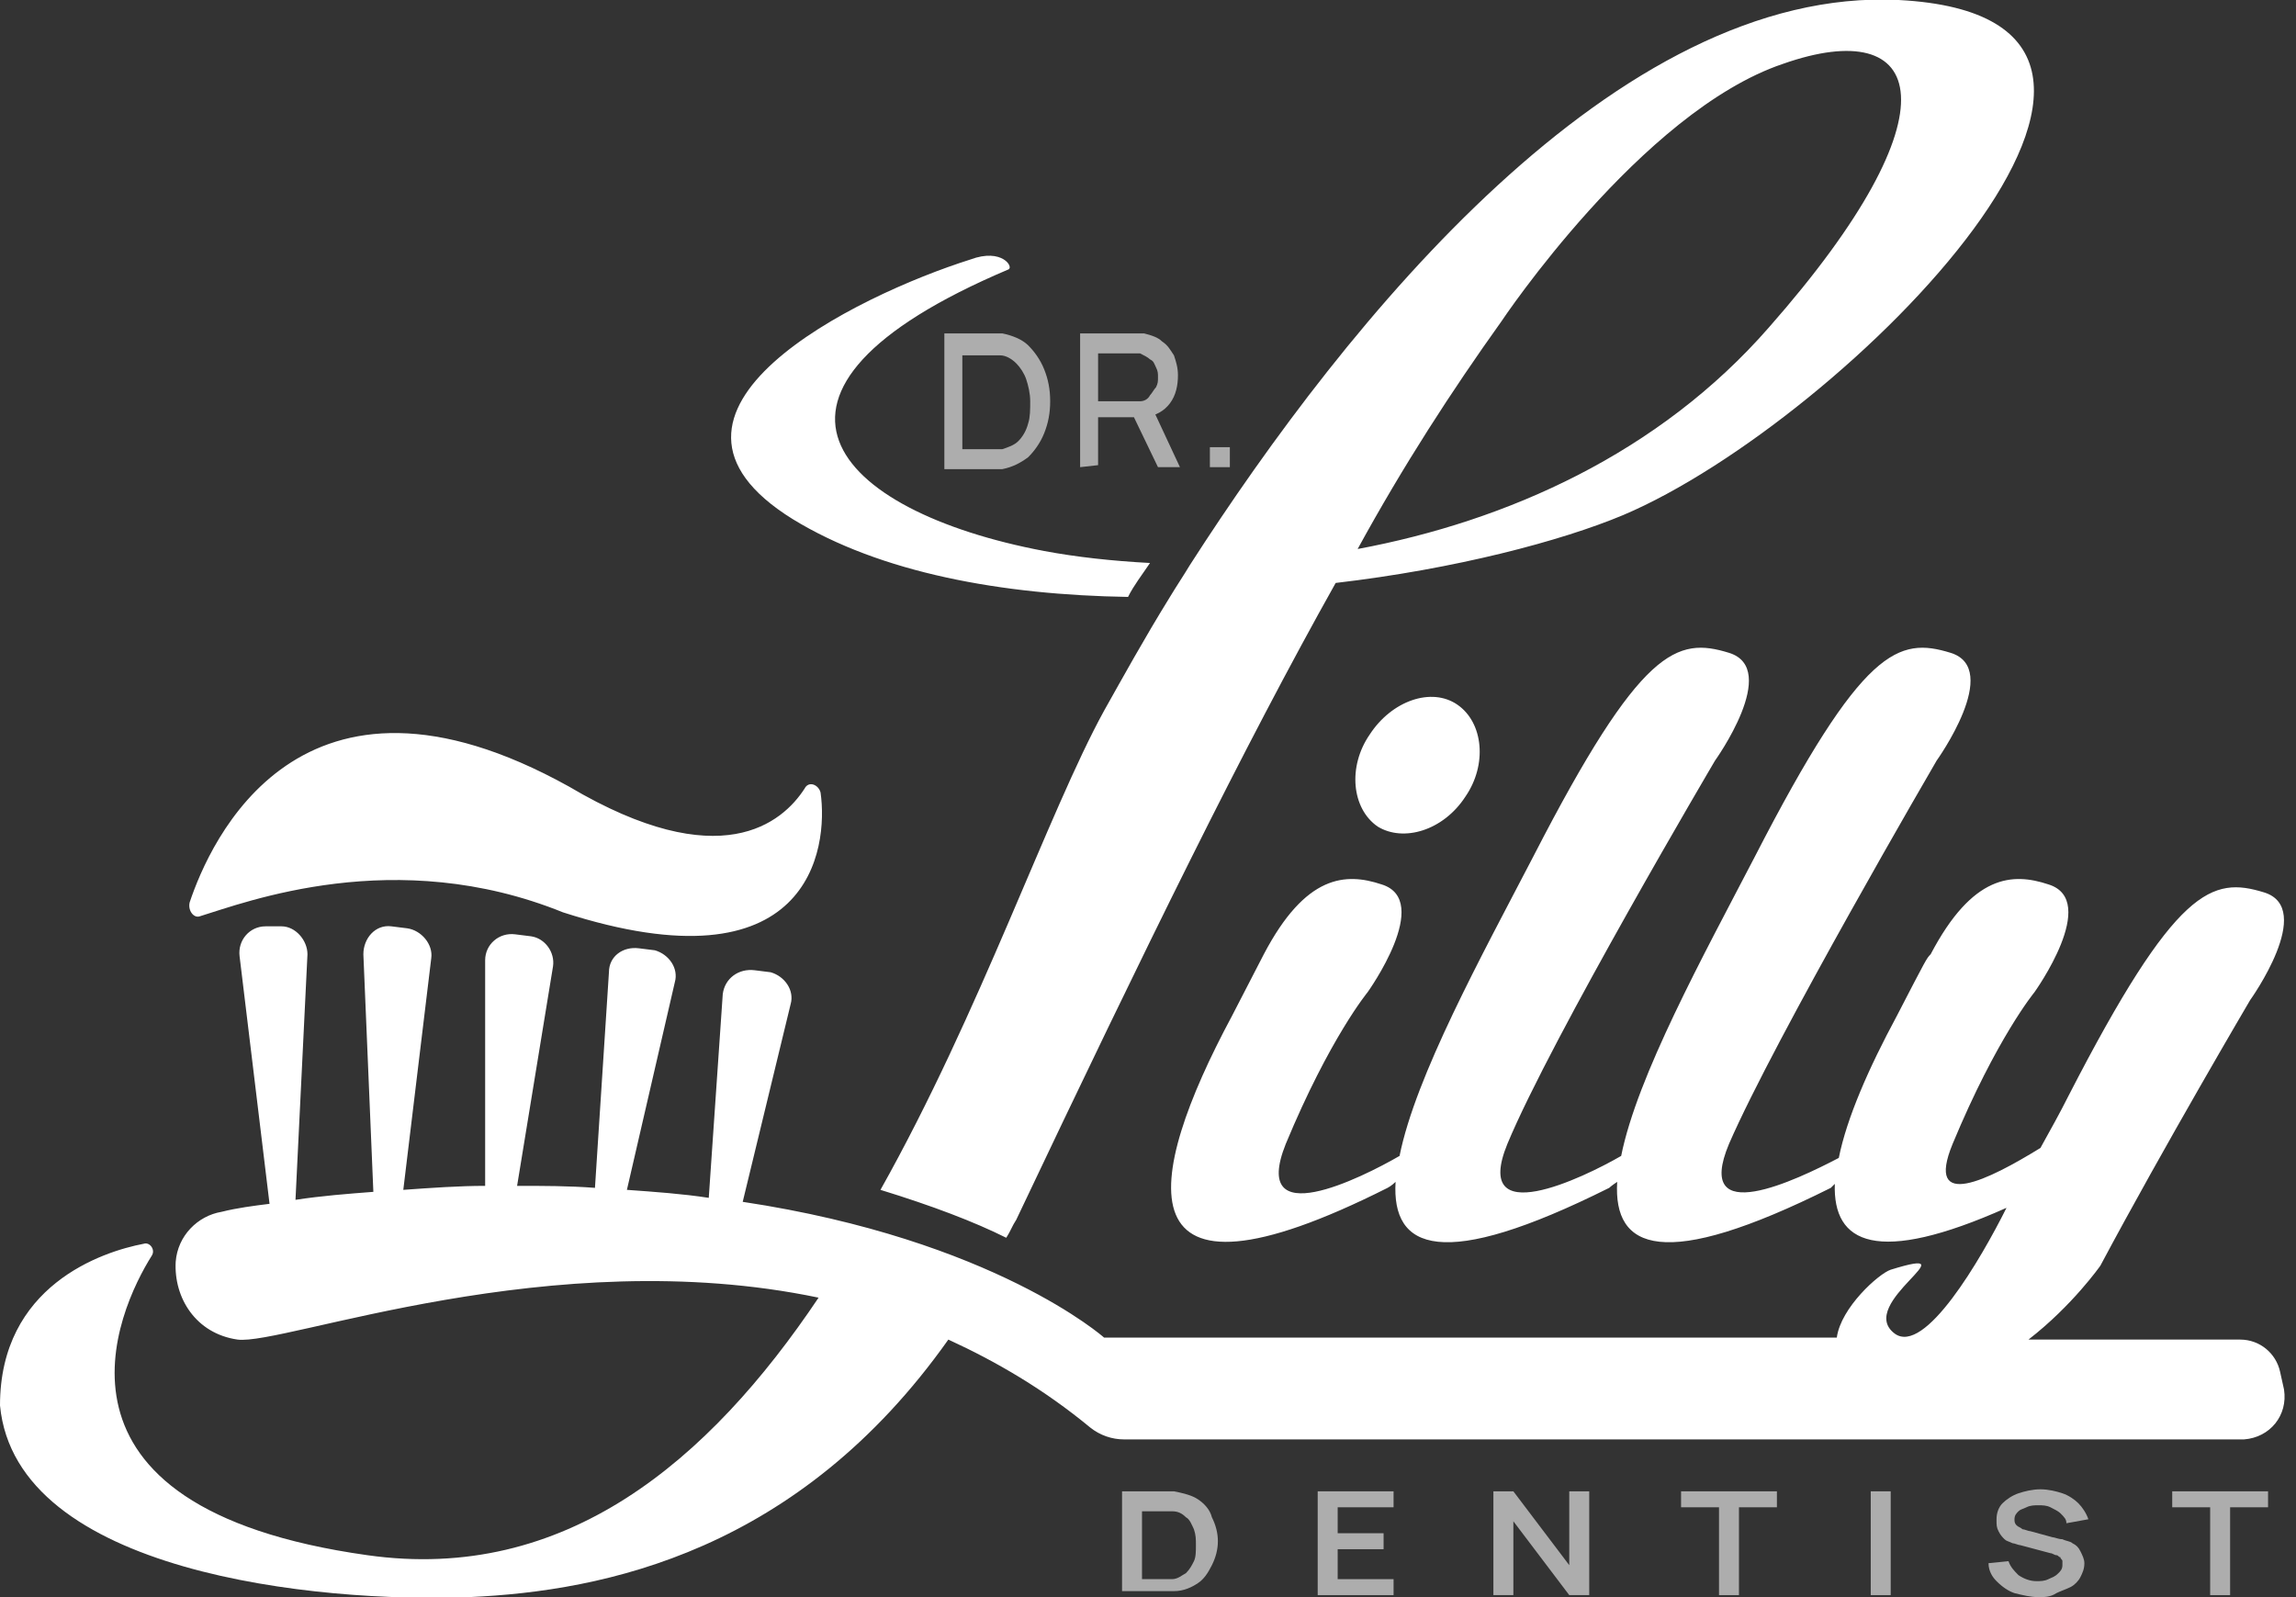 <?xml version="1.0" encoding="utf-8"?>
<!-- Generator: Adobe Illustrator 26.2.1, SVG Export Plug-In . SVG Version: 6.00 Build 0)  -->
<svg version="1.1" id="Layer_1" xmlns="http://www.w3.org/2000/svg" xmlns:xlink="http://www.w3.org/1999/xlink" x="0px" y="0px"
	 viewBox="0 0 115 80" style="enable-background:new 0 0 115 80;" xml:space="preserve">
<rect x="0" y="0" width="115" height="80" fill="#333333" stroke="none"/>
<style type="text/css">
	.st0{opacity:0.6;}
	.st1{fill:#FFFFFF;}
</style>
<g>
	<g class="st0">
		<g>
			<path class="st1" d="M47.3,23.4v-6.7h2.1c0.1,0,0.2,0,0.3,0c0.2,0,0.3,0,0.5,0c0.5,0.1,1,0.3,1.3,0.6s0.6,0.7,0.8,1.2
				s0.3,1,0.3,1.6s-0.1,1.1-0.3,1.6s-0.5,0.9-0.8,1.2c-0.4,0.3-0.8,0.5-1.3,0.6c-0.2,0-0.3,0-0.5,0s-0.3,0-0.3,0h-2.1V23.4z
				 M48.3,22.5h1.1c0.1,0,0.2,0,0.4,0c0.1,0,0.3,0,0.4,0c0.3-0.1,0.6-0.2,0.8-0.4c0.2-0.2,0.4-0.5,0.5-0.9c0.1-0.3,0.1-0.7,0.1-1.1
				s-0.1-0.8-0.2-1.1c-0.1-0.3-0.3-0.6-0.5-0.8c-0.2-0.2-0.5-0.4-0.8-0.4c-0.1,0-0.2,0-0.4,0c-0.1,0-0.3,0-0.4,0h-1.1v4.7H48.3z"/>
			<path class="st1" d="M54.1,23.4v-6.7h2.7c0.1,0,0.1,0,0.2,0c0.1,0,0.2,0,0.3,0c0.4,0.1,0.7,0.2,0.9,0.4c0.3,0.2,0.4,0.4,0.6,0.7
				c0.1,0.3,0.2,0.6,0.2,1c0,0.5-0.1,1-0.4,1.4c-0.3,0.4-0.7,0.6-1.2,0.7H57h-2v2.4L54.1,23.4L54.1,23.4z M55,20.1h1.7
				c0.1,0,0.1,0,0.2,0c0.1,0,0.1,0,0.2,0c0.2,0,0.4-0.1,0.5-0.3c0.1-0.1,0.2-0.3,0.3-0.4c0.1-0.2,0.1-0.3,0.1-0.5s0-0.3-0.1-0.5
				s-0.1-0.3-0.3-0.4c-0.1-0.1-0.3-0.2-0.5-0.3c-0.1,0-0.1,0-0.2,0s-0.1,0-0.2,0H55V20.1z M58,23.4l-1.3-2.7l1-0.3l1.4,3H58z"/>
			<path class="st1" d="M60.6,23.4v-1h1v1H60.6z"/>
		</g>
		<g>
			<path class="st1" d="M56.2,79.9v-5.2h1.9c0,0,0.1,0,0.3,0c0.1,0,0.3,0,0.4,0c0.5,0.1,0.9,0.2,1.2,0.4c0.3,0.2,0.6,0.5,0.7,0.9
				c0.2,0.4,0.3,0.8,0.3,1.2c0,0.4-0.1,0.8-0.3,1.2c-0.2,0.4-0.4,0.7-0.7,0.9c-0.3,0.2-0.7,0.4-1.2,0.4c-0.1,0-0.3,0-0.4,0
				c-0.1,0-0.2,0-0.3,0h-1.9V79.9z M57.2,79.1h0.9c0.1,0,0.2,0,0.3,0s0.2,0,0.3,0c0.3,0,0.5-0.2,0.7-0.3c0.2-0.2,0.3-0.4,0.4-0.6
				c0.1-0.2,0.1-0.5,0.1-0.8s0-0.5-0.1-0.8c-0.1-0.2-0.2-0.5-0.4-0.6c-0.2-0.2-0.4-0.3-0.7-0.3c-0.1,0-0.2,0-0.3,0s-0.2,0-0.3,0
				h-0.9V79.1z"/>
			<path class="st1" d="M66,79.9v-5.2h3.8v0.8H67v1.3h2.3v0.8H67v1.5h2.8v0.8L66,79.9L66,79.9z"/>
			<path class="st1" d="M74.8,79.9v-5.2h1l2.8,3.7v-3.7h1v5.2h-1l-2.8-3.7v3.7H74.8z"/>
			<path class="st1" d="M86.1,79.9v-4.4h-1.9v-0.8H89v0.8h-1.9v4.4H86.1z"/>
			<path class="st1" d="M93.7,79.9v-5.2h1v5.2H93.7z"/>
			<path class="st1" d="M102.1,80c-0.4,0-0.8-0.1-1.2-0.2c-0.3-0.1-0.6-0.3-0.9-0.6c-0.2-0.2-0.4-0.5-0.4-0.9l1-0.1
				c0.1,0.3,0.3,0.5,0.5,0.7c0.3,0.2,0.6,0.3,0.9,0.3c0.2,0,0.4,0,0.6-0.1s0.3-0.1,0.5-0.3c0.1-0.1,0.2-0.2,0.2-0.4
				c0-0.1,0-0.1,0-0.2s-0.1-0.1-0.1-0.2c-0.1,0-0.1-0.1-0.2-0.1s-0.2-0.1-0.3-0.1l-1.5-0.4c-0.1,0-0.3-0.1-0.4-0.1
				c-0.2-0.1-0.3-0.1-0.4-0.2s-0.2-0.2-0.3-0.4c-0.1-0.2-0.1-0.3-0.1-0.6c0-0.3,0.1-0.6,0.3-0.8c0.2-0.2,0.5-0.4,0.8-0.5
				s0.7-0.2,1.1-0.2s0.8,0.1,1.1,0.2c0.3,0.1,0.6,0.3,0.8,0.5c0.2,0.2,0.4,0.5,0.5,0.8l-1.1,0.2c0-0.2-0.1-0.3-0.3-0.5
				c-0.1-0.1-0.3-0.2-0.5-0.3c-0.2-0.1-0.4-0.1-0.6-0.1s-0.4,0-0.6,0.1s-0.3,0.1-0.4,0.2s-0.2,0.2-0.2,0.4c0,0.1,0,0.2,0.1,0.3
				c0.1,0.1,0.2,0.1,0.3,0.2c0.1,0,0.3,0.1,0.4,0.1l1.1,0.3c0.1,0,0.3,0.1,0.5,0.1c0.2,0.1,0.4,0.1,0.5,0.2c0.2,0.1,0.3,0.2,0.4,0.4
				c0.1,0.2,0.2,0.4,0.2,0.6c0,0.3-0.1,0.5-0.2,0.7s-0.3,0.4-0.5,0.5s-0.5,0.2-0.7,0.3C102.7,80,102.4,80,102.1,80z"/>
			<path class="st1" d="M110.7,79.9v-4.4h-1.9v-0.8h4.8v0.8h-1.9v4.4H110.7z"/>
		</g>
	</g>
	<path class="st1" d="M73,35.3c1.3,0.9,1.5,3,0.4,4.6c-1.1,1.7-3.1,2.3-4.4,1.5c-1.3-0.9-1.5-3-0.4-4.6C69.7,35.1,71.7,34.4,73,35.3
		z M114.4,69.6l-0.2-0.9c-0.2-0.9-1-1.6-2-1.6h-10.6c2.2-1.7,3.6-3.7,3.6-3.7c3.2-6,7.5-13.3,7.5-13.3s3.3-4.6,0.7-5.4
		c-2.6-0.8-4.4-0.3-9.8,10.2c-0.4,0.8-0.9,1.7-1.4,2.6c-2.6,1.6-5.8,3.2-4.4-0.2c2.2-5.3,4.1-7.6,4.1-7.6s3.3-4.6,0.7-5.4
		c-1.8-0.6-3.8-0.5-5.9,3.5C96.5,48,96.5,48,95,50.9c-1.4,2.6-2.5,5.1-2.9,7.1c-2.1,1.1-7.3,3.6-5.5-0.7C88.9,52,97,38.1,97,38.1
		s3.3-4.6,0.7-5.4c-2.6-0.8-4.4-0.3-9.8,10.2c-2.6,5-5.9,11-6.7,15c-1.9,1.1-7.5,3.8-5.7-0.6c2.2-5.3,10.4-19.2,10.4-19.2
		s3.3-4.6,0.7-5.4c-2.6-0.8-4.4-0.3-9.8,10.2c-2.6,5-5.9,11-6.7,15c-1.9,1.1-7.5,3.9-5.7-0.6c2.2-5.3,4.1-7.6,4.1-7.6
		s3.3-4.6,0.7-5.4c-1.8-0.6-3.8-0.5-5.9,3.5c-0.1,0.2-0.1,0.2-1.6,3.1c-4.4,8.2-5.7,15.4,7.8,8.6c0,0,0.2-0.1,0.4-0.3
		c-0.2,3.4,2.3,4.5,10.7,0.3c0,0,0.1-0.1,0.4-0.3c-0.2,3.4,2.3,4.5,10.7,0.3c0,0,0.1-0.1,0.2-0.2c-0.1,3,2.1,4.1,8.6,1.2
		c-1.3,2.6-4.1,7.4-5.6,6.3c-2-1.5,4-4.5-0.2-3.2c-0.6,0.2-2.5,1.9-2.7,3.4H55.3c0,0-5.5-4.9-18.1-6.8l2.4-9.9
		c0.2-0.7-0.3-1.4-1-1.6l-0.8-0.1c-0.8-0.1-1.5,0.4-1.6,1.2L35.5,60c-1.3-0.2-2.7-0.3-4.1-0.4l2.4-10.4c0.2-0.7-0.3-1.4-1-1.6
		L32,47.5c-0.8-0.1-1.5,0.4-1.5,1.2l-0.7,10.8c-1.3-0.1-2.6-0.1-3.9-0.1l1.8-11c0.1-0.7-0.4-1.4-1.1-1.5l-0.8-0.1
		c-0.8-0.1-1.5,0.5-1.5,1.3v11.3c-1.3,0-2.7,0.1-4.1,0.2L21.6,48c0.1-0.7-0.5-1.4-1.2-1.5l-0.8-0.1c-0.8-0.1-1.4,0.6-1.4,1.4
		l0.5,11.9c-1.3,0.1-2.6,0.2-3.9,0.4l0.6-12.3c0-0.7-0.6-1.4-1.3-1.4h-0.8c-0.8,0-1.4,0.7-1.3,1.5l1.5,12.4
		c-0.8,0.1-1.6,0.2-2.4,0.4c-1.2,0.2-2.2,1.2-2.3,2.5c-0.1,1.8,1,3.6,3.1,3.9c2.3,0.3,15.7-4.9,29.1-2.1
		c-5.5,8.2-12.7,14.3-22.6,12.9C1.3,75.5,5.9,65.6,7.6,62.9c0.2-0.3-0.1-0.7-0.4-0.6C5.1,62.7,0,64.4,0,70.4
		c0.8,8.4,15.9,9.9,23.5,9.6c6.8-0.3,16.5-2.3,24-12.9c2.4,1.1,4.8,2.5,7.1,4.4c0.5,0.4,1.1,0.6,1.7,0.6h56.1
		C113.7,72,114.6,70.9,114.4,69.6z M10,45.9c2.3-0.7,9.8-3.6,18.2-0.2c12.4,4,13.3-3.2,12.9-6c-0.1-0.4-0.6-0.6-0.8-0.2
		c-1.1,1.7-4.2,4.4-11.8-0.1c-13.5-7.5-18,2.8-19,5.8C9.4,45.6,9.7,46,10,45.9z M55.3,35.6c0.9-1.6,2-3.6,3.3-5.7l0,0l0,0
		c0.3-0.5,0.7-1.1,1-1.6l0,0l0,0l0,0C67.5,16,81-0.7,95.1,0c17.3,0.9-2.7,21.1-13.8,25.8c-3.1,1.3-8.4,2.7-14.4,3.4
		c-4.6,8.2-9.5,18.2-16,31.9c-0.2,0.3-0.3,0.6-0.5,0.9c-1.6-0.8-3.7-1.6-6.3-2.4C49.1,50.7,52.5,40.7,55.3,35.6z M68,27.5
		c7.5-1.4,15.1-4.8,20.6-11.1c9.6-10.9,7.8-15.7,0.7-13.2c-7.1,2.4-14.1,12.9-14.1,12.9C72.7,19.6,70.3,23.3,68,27.5z M39.7,26
		c4.4,2.7,10.5,3.8,16.8,3.9c0.3-0.6,0.7-1.1,1.1-1.7c-1.9-0.1-3.7-0.3-5.3-0.6c-10.6-2-16.2-8-1.8-14.1c0.3-0.1-0.3-1.1-1.9-0.5
		C42.9,14.8,31,20.6,39.7,26z"/>
</g>
</svg>
